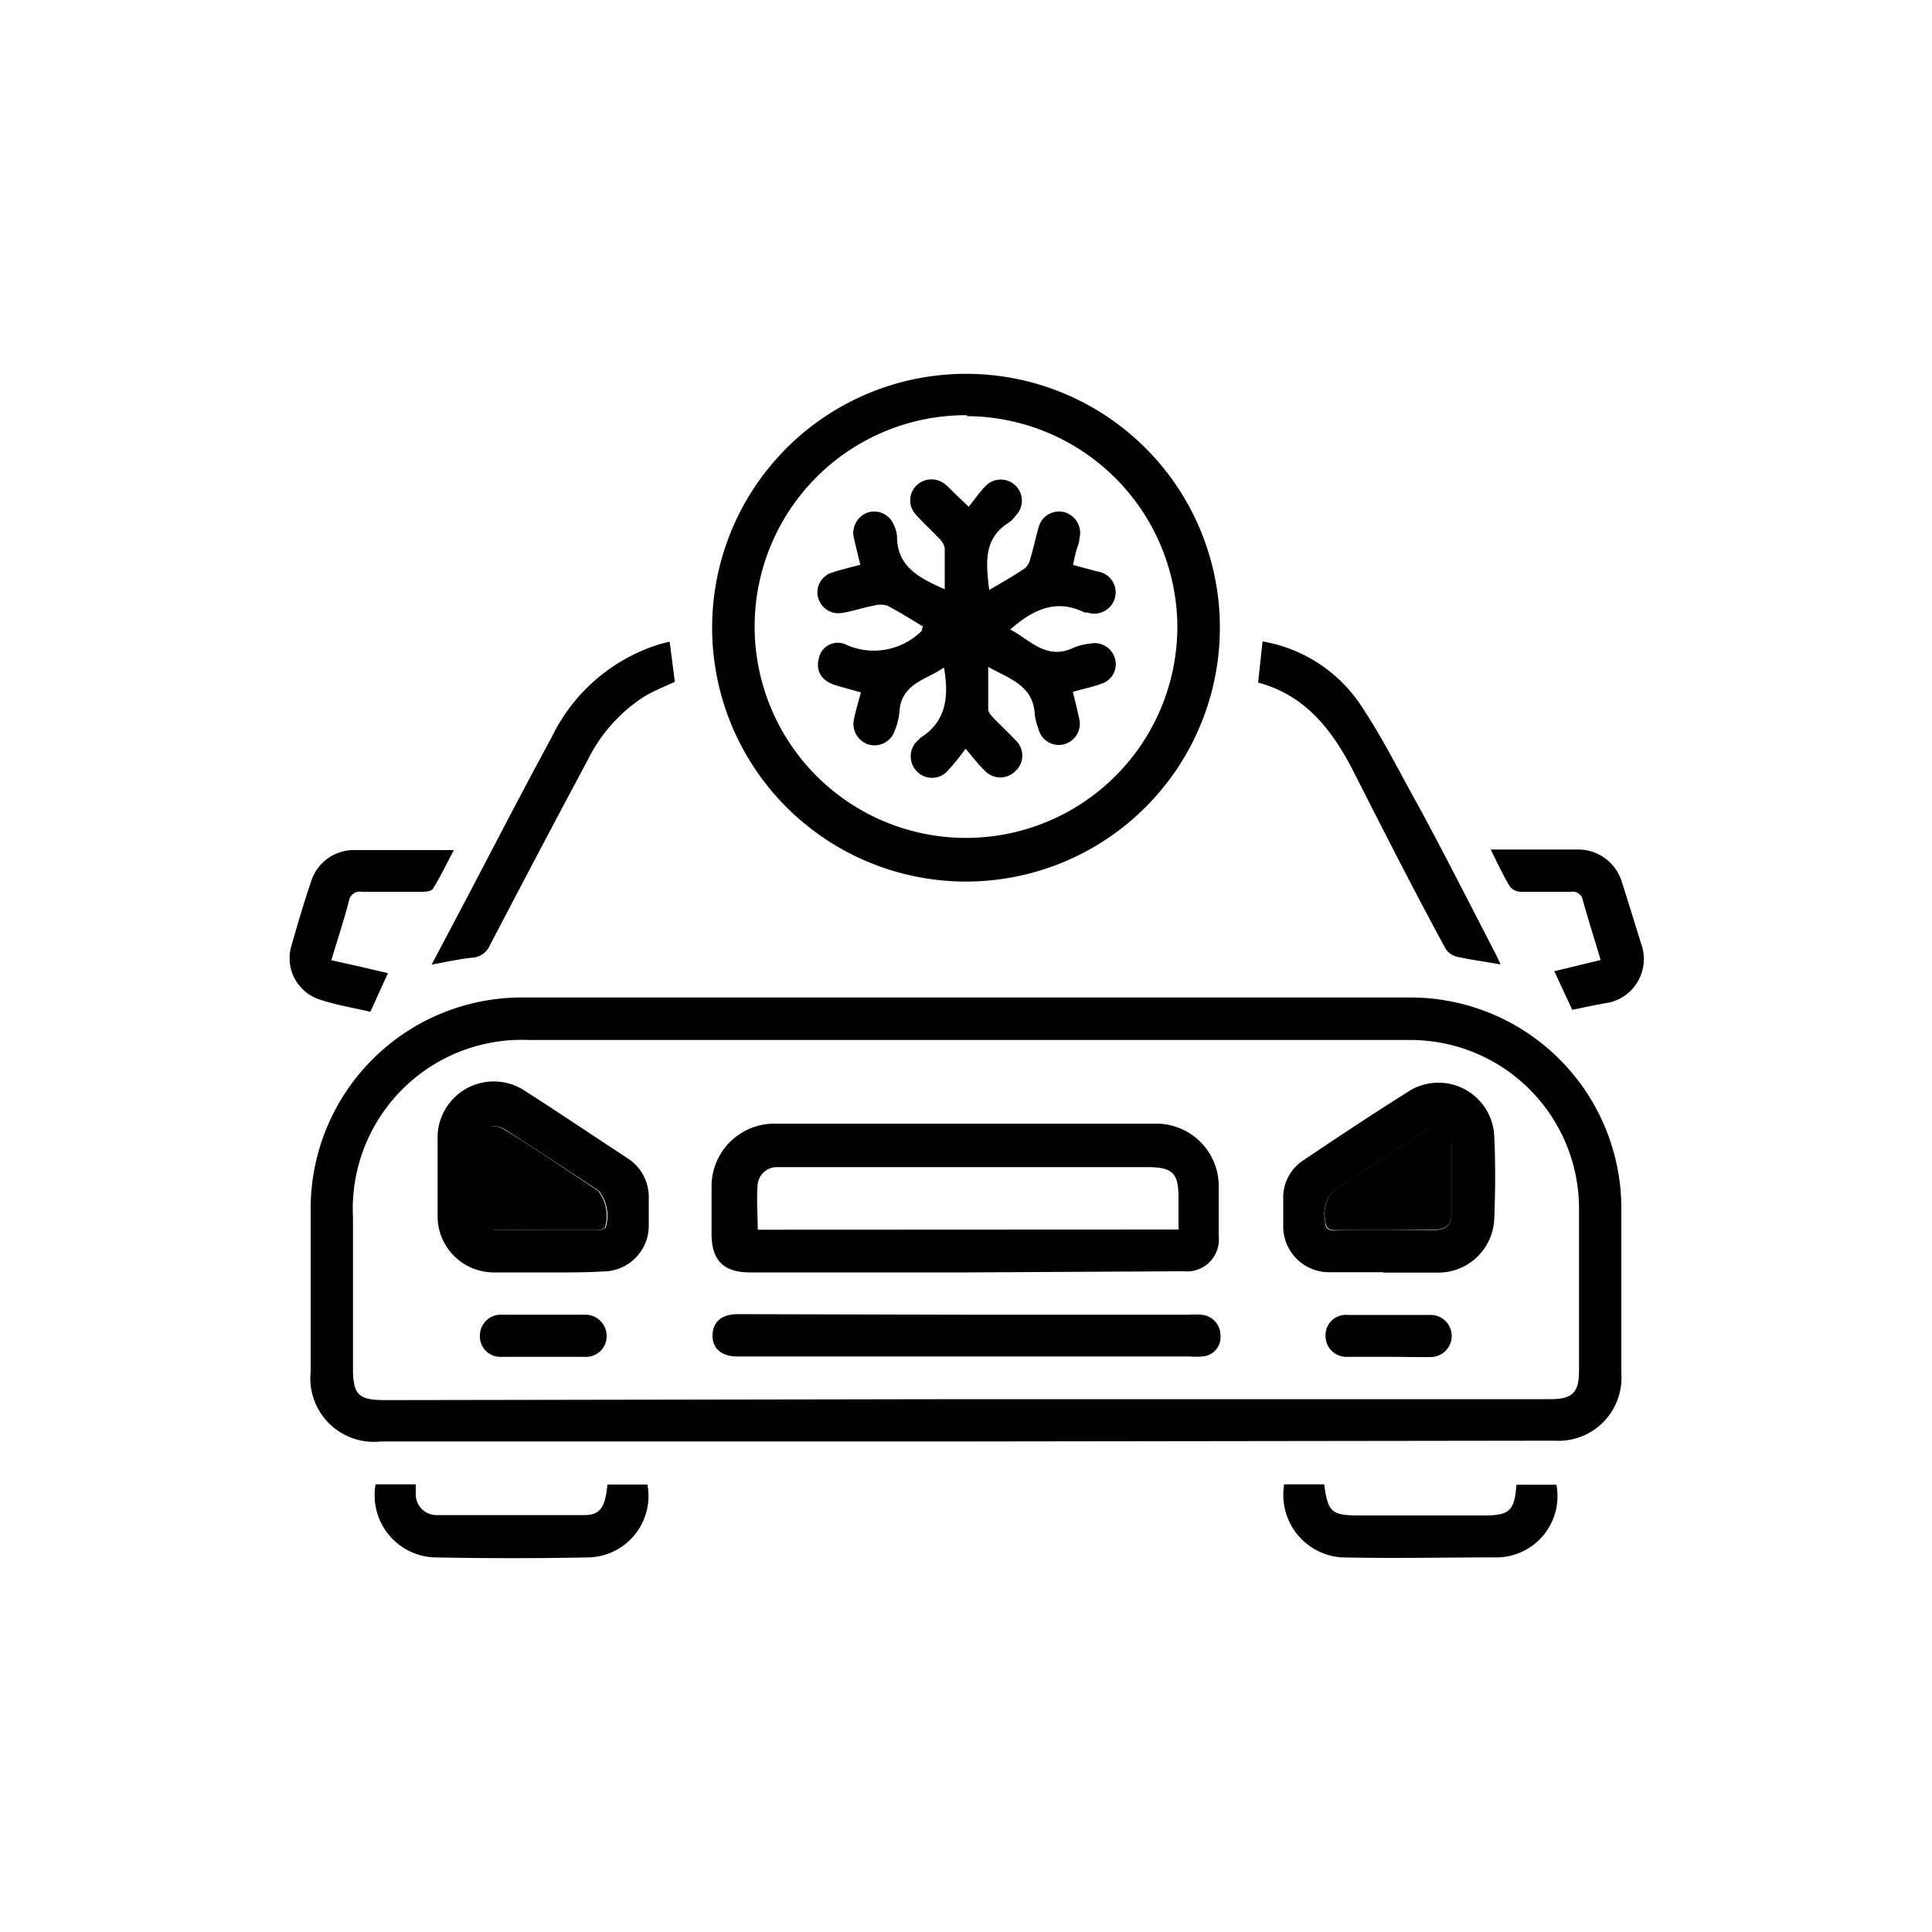 <svg id="Layer_1" data-name="Layer 1" xmlns="http://www.w3.org/2000/svg" viewBox="0 0 100 100"><path d="M50,74.61H19.72A3.29,3.29,0,0,1,16.08,71c0-2.83,0-5.66,0-8.48A10.93,10.93,0,0,1,27,51.63H72.91a10.92,10.92,0,0,1,10.8,8.79,10.78,10.78,0,0,1,.21,2c0,2.89,0,5.79,0,8.68a3.26,3.26,0,0,1-3.46,3.47ZM50,72.42H80.25c1.13,0,1.48-.34,1.48-1.45,0-2.79,0-5.57,0-8.35a8.73,8.73,0,0,0-8.81-8.79c-5.12,0-10.25,0-15.38,0H27.38A8.75,8.75,0,0,0,18.27,63c0,2.6,0,5.2,0,7.8,0,1.39.27,1.67,1.67,1.67Z"/><path d="M63.14,32.49a13.14,13.14,0,1,1-13-13.14A13.13,13.13,0,0,1,63.14,32.49Zm-13.09-11a10.94,10.94,0,1,0,10.89,11A10.95,10.95,0,0,0,50.05,21.54Z"/><path d="M34.66,33.21l.27,2.08c-.53.25-1.08.46-1.58.76a8.23,8.23,0,0,0-2.92,3.27c-1.71,3.19-3.39,6.39-5.07,9.6a1.06,1.06,0,0,1-.93.65c-.67.07-1.33.22-2.09.36l1.8-3.41c1.47-2.8,2.92-5.61,4.43-8.39A9.23,9.23,0,0,1,34,33.39C34.19,33.32,34.41,33.28,34.66,33.21Z"/><path d="M65.35,33.2a7.66,7.66,0,0,1,5.17,3.43c1.11,1.68,2,3.49,3,5.27,1.31,2.43,2.55,4.88,3.82,7.33.11.21.21.43.33.69-.83-.15-1.6-.25-2.34-.42a1,1,0,0,1-.56-.49C73.14,46,71.55,42.88,70,39.82c-1.08-2.07-2.45-3.84-4.88-4.49Z"/><path d="M31.44,76.84h2.07a3.18,3.18,0,0,1-3,3.77q-4,.08-8.07,0a3.22,3.22,0,0,1-3-3.78h2.08c0,.17,0,.34,0,.51a1.07,1.07,0,0,0,1.09,1.08q3.83,0,7.65,0C31.07,78.42,31.33,78,31.44,76.84Z"/><path d="M66.47,76.83h2.07c.2,1.47.38,1.61,1.89,1.61h6.36c1.34,0,1.6-.23,1.7-1.59h2.07a3.17,3.17,0,0,1-3,3.76c-2.71,0-5.42.06-8.13,0A3.24,3.24,0,0,1,66.47,76.83Z"/><path d="M17.15,49.7l1.52.34,1.41.33-.91,2c-.86-.2-1.76-.35-2.61-.63a2.25,2.25,0,0,1-1.46-2.84c.31-1.09.63-2.18,1-3.27A2.32,2.32,0,0,1,18.24,44c1.71,0,3.42,0,5.25,0-.38.72-.7,1.39-1.08,2-.07.12-.35.16-.53.16-1.05,0-2.1,0-3.14,0a.57.57,0,0,0-.68.48C17.8,47.63,17.48,48.6,17.15,49.7Z"/><path d="M81.38,52.27l-.93-2,2.4-.58c-.32-1.08-.64-2.07-.92-3.08a.53.53,0,0,0-.62-.45c-.87,0-1.74,0-2.6,0a.76.76,0,0,1-.55-.26c-.35-.58-.64-1.19-1-1.93h3.15c.47,0,.95,0,1.43,0a2.37,2.37,0,0,1,2.22,1.72c.34,1.06.66,2.13,1,3.2a2.31,2.31,0,0,1-1.66,3C82.63,52,82,52.14,81.38,52.27Z"/><path d="M50,65.86H38.83c-1.36,0-2-.6-2-2,0-.84,0-1.69,0-2.53a3.25,3.25,0,0,1,3.21-3.17q9.91,0,19.82,0a3.23,3.23,0,0,1,3.22,3.29c0,.85,0,1.69,0,2.53a1.65,1.65,0,0,1-1.81,1.82Zm11-2.22V62c0-1.29-.31-1.59-1.62-1.59h-18c-.38,0-.77,0-1.16,0a1,1,0,0,0-1,.86c-.07.78,0,1.58,0,2.38Z"/><path d="M28.33,65.86c-.93,0-1.87,0-2.8,0A2.91,2.91,0,0,1,22.65,63c0-1.41,0-2.82,0-4.23a2.91,2.91,0,0,1,4.5-2.32c1.78,1.14,3.53,2.32,5.3,3.48a2.39,2.39,0,0,1,1.13,2.13c0,.48,0,1,0,1.43a2.37,2.37,0,0,1-2.38,2.32C30.24,65.87,29.29,65.86,28.33,65.86Zm0-2.19h0c.84,0,1.68,0,2.52,0a.74.74,0,0,0,.5-.13,2.09,2.09,0,0,0-.35-1.9c-1.61-1.07-3.22-2.13-4.85-3.17a1,1,0,0,0-.84-.13,1.17,1.17,0,0,0-.43.83c-.05,1.18,0,2.37,0,3.55,0,.68.27.94.95.95C26.63,63.68,27.47,63.67,28.31,63.67Z"/><path d="M71.6,65.85c-.93,0-1.86,0-2.8,0a2.37,2.37,0,0,1-2.38-2.32c0-.5,0-1,0-1.5a2.3,2.3,0,0,1,1.08-2c1.83-1.23,3.67-2.45,5.54-3.62a2.89,2.89,0,0,1,4.3,2.36c.07,1.45.06,2.91,0,4.37a2.9,2.9,0,0,1-2.88,2.73c-1,0-1.91,0-2.87,0Zm.15-2.18h2.39c.77,0,1-.26,1-1,0-1.14,0-2.27,0-3.41a.8.8,0,0,0-1.38-.71c-1.43.89-2.78,1.9-4.24,2.73a1.73,1.73,0,0,0-.93,1.94c0,.36.15.48.5.47C70,63.66,70.87,63.67,71.75,63.67Z"/><path d="M50,68.05H61.55a4.26,4.26,0,0,1,.62,0,1.07,1.07,0,0,1,1,1.06,1,1,0,0,1-.93,1.1,3.84,3.84,0,0,1-.68,0H38.15c-.82,0-1.29-.44-1.27-1.11s.47-1.08,1.3-1.08Z"/><path d="M28.12,68.05h2.12a1.1,1.1,0,0,1,1.16,1.08,1.07,1.07,0,0,1-1.14,1.1c-1.43,0-2.87,0-4.3,0a1.06,1.06,0,0,1-1.12-1.11A1.08,1.08,0,0,1,26,68.05Z"/><path d="M71.88,70.23c-.71,0-1.41,0-2.12,0a1.08,1.08,0,0,1-1.15-1.08,1.05,1.05,0,0,1,1.14-1.09c1.43,0,2.87,0,4.3,0a1.09,1.09,0,1,1,0,2.18C73.34,70.25,72.61,70.23,71.88,70.23Z"/><path d="M47.78,32.43c-.64-.38-1.23-.76-1.85-1.08a1.22,1.22,0,0,0-.71,0c-.54.1-1.06.28-1.6.37a1.09,1.09,0,0,1-1.27-.77,1.07,1.07,0,0,1,.77-1.33c.45-.15.91-.25,1.41-.39-.12-.5-.25-1-.34-1.42a1.12,1.12,0,0,1,.75-1.29,1.1,1.1,0,0,1,1.33.66,1.63,1.63,0,0,1,.16.59c0,1.58,1.18,2.16,2.47,2.73,0-.75,0-1.45,0-2.14a1,1,0,0,0-.3-.5c-.39-.42-.82-.8-1.19-1.22a1.07,1.07,0,0,1,.06-1.54,1.11,1.11,0,0,1,1.49,0c.19.16.36.35.54.52l.64.61c.31-.38.56-.76.88-1.08a1.09,1.09,0,1,1,1.56,1.53,1.52,1.52,0,0,1-.38.38c-1.32.83-1.16,2.11-1,3.48.66-.39,1.26-.73,1.84-1.12a.9.9,0,0,0,.29-.51c.16-.52.27-1.06.42-1.58a1.09,1.09,0,0,1,1.37-.81,1.11,1.11,0,0,1,.75,1.35c0,.22-.11.44-.17.66s-.1.43-.16.71l1.26.34a1.09,1.09,0,0,1,.91,1.36,1.11,1.11,0,0,1-1.44.76.58.58,0,0,1-.14,0c-1.46-.72-2.65-.16-3.84.88,1,.52,1.87,1.63,3.29.94a3,3,0,0,1,.86-.21,1.1,1.1,0,0,1,1.27.77,1.06,1.06,0,0,1-.7,1.31c-.46.17-1,.28-1.48.42.12.48.23.92.32,1.35a1.1,1.1,0,0,1-.8,1.37,1.08,1.08,0,0,1-1.3-.81,3.2,3.2,0,0,1-.19-.72c-.06-1.5-1.28-1.86-2.41-2.48,0,.8,0,1.49,0,2.19,0,.17.18.35.31.49.36.38.75.73,1.11,1.12a1.08,1.08,0,0,1,0,1.58,1.1,1.1,0,0,1-1.59,0c-.31-.3-.58-.64-1-1.15a12.31,12.31,0,0,1-.87,1.08,1.09,1.09,0,0,1-1.63.12,1.11,1.11,0,0,1,.09-1.68s.06-.07.1-.1c1.32-.85,1.45-2.12,1.19-3.62-.93.65-2.25.83-2.31,2.35a3.38,3.38,0,0,1-.24.92,1.1,1.1,0,0,1-1.37.71,1.12,1.12,0,0,1-.74-1.3c.09-.44.22-.87.36-1.39l-1.24-.35c-.78-.22-1.11-.73-.94-1.4a1,1,0,0,1,1.46-.7,3.51,3.51,0,0,0,3.87-.74S47.71,32.53,47.78,32.43Z"/><path d="M28.31,63.67c-.84,0-1.68,0-2.52,0-.68,0-.95-.27-.95-.95,0-1.18,0-2.37,0-3.55a1.17,1.17,0,0,1,.43-.83,1,1,0,0,1,.84.13c1.63,1,3.24,2.1,4.85,3.17a2.09,2.09,0,0,1,.35,1.9.74.74,0,0,1-.5.13c-.84,0-1.68,0-2.52,0Z"/><path d="M71.75,63.67c-.88,0-1.77,0-2.65,0-.35,0-.47-.11-.5-.47a1.73,1.73,0,0,1,.93-1.94c1.46-.83,2.81-1.84,4.24-2.73a.8.8,0,0,1,1.38.71c0,1.14,0,2.27,0,3.41,0,.76-.26,1-1,1Z"/></svg>